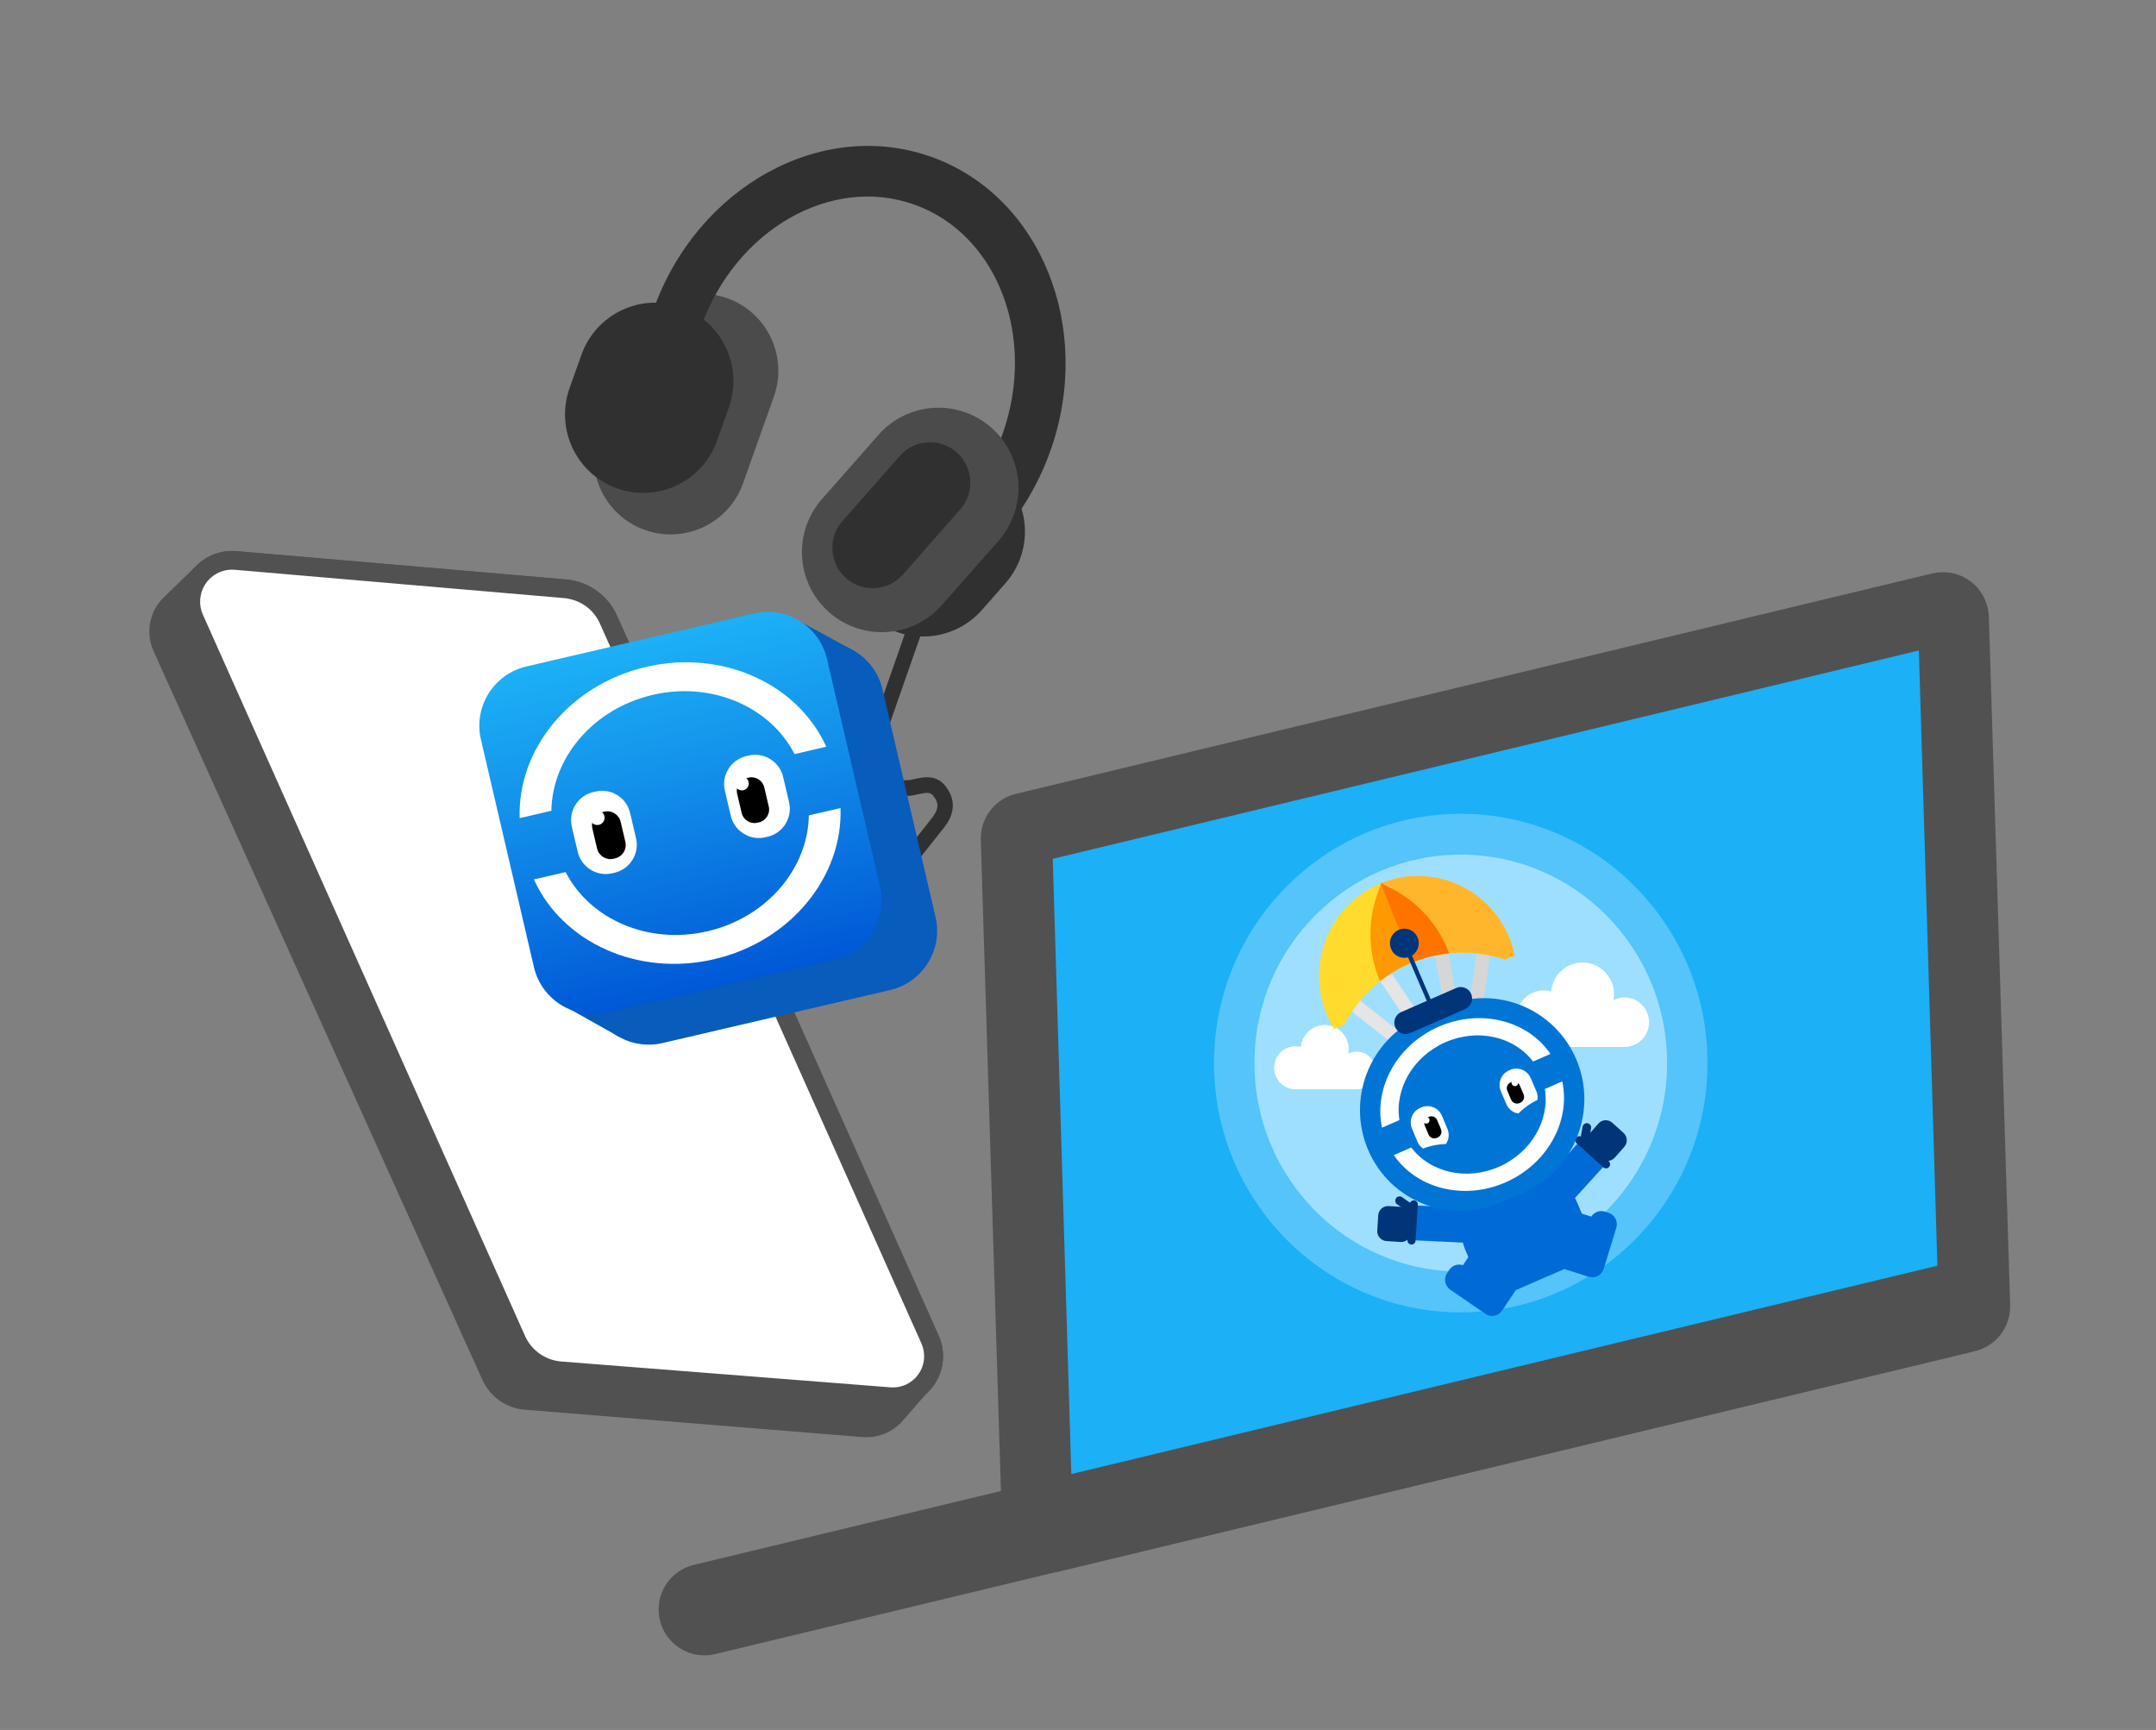 <svg width="587" height="471" viewBox="0 0 587 471" fill="none" xmlns="http://www.w3.org/2000/svg">
<rect x="0" y="0" width="587" height="471" fill="#808080" stroke="none"/>
<path d="M254.427 376.899L245.799 386.792C243.055 389.942 238.976 391.593 234.813 391.257L142.82 383.803C137.822 383.397 133.44 380.307 131.372 375.739L41.802 177.252C39.563 172.274 40.674 166.435 44.587 162.63L53.38 154.113L254.427 376.899Z" fill="#515151"/>
<path d="M150.684 372.958C151.321 373.096 151.966 373.197 152.621 373.248L242.268 380.278C248.363 380.752 253.692 376.202 254.166 370.108C254.312 368.263 253.994 366.416 253.237 364.728L165.647 168.678C163.546 163.966 159.044 160.765 153.903 160.328L64.151 152.609C57.951 152.079 52.494 156.672 51.958 162.871C51.794 164.771 52.116 166.685 52.895 168.429L140.604 364.767C142.476 368.939 146.217 371.974 150.684 372.958Z" fill="white"/>
<path d="M155.16 163.097C154.668 162.984 154.177 162.897 153.678 162.847L63.926 155.128C59.138 154.722 54.921 158.271 54.515 163.06C54.391 164.53 54.64 166.003 55.237 167.348L142.946 363.718C144.482 367.151 147.555 369.649 151.232 370.448C151.756 370.562 152.289 370.638 152.822 370.682L242.473 377.719C247.157 378.07 251.235 374.556 251.585 369.873C251.689 368.464 251.447 367.051 250.87 365.762L163.306 169.718C161.797 166.344 158.775 163.883 155.16 163.097ZM156.249 158.084C161.455 159.222 165.817 162.765 167.997 167.625L255.585 363.681C258.654 370.559 255.57 378.616 248.698 381.687C246.62 382.615 244.344 383.009 242.076 382.83L152.429 375.768C151.665 375.707 150.904 375.6 150.156 375.431C144.888 374.28 140.483 370.695 138.275 365.783L50.563 169.451C47.458 162.468 50.607 154.294 57.583 151.194C59.71 150.25 62.045 149.855 64.362 150.052L154.129 157.761C154.835 157.823 155.544 157.931 156.237 158.081L156.249 158.084Z" fill="#515151"/>
<path d="M150.684 372.958C151.321 373.096 151.966 373.197 152.621 373.248L242.268 380.278C248.363 380.752 253.692 376.202 254.166 370.108C254.312 368.263 253.994 366.416 253.237 364.728L165.647 168.678C163.546 163.966 159.044 160.765 153.903 160.328L64.151 152.609C57.951 152.079 52.494 156.672 51.958 162.871C51.794 164.771 52.116 166.685 52.895 168.429L140.604 364.767C142.476 368.939 146.217 371.974 150.684 372.958Z" fill="white"/>
<path d="M155.16 163.097C154.668 162.984 154.177 162.897 153.678 162.847L63.926 155.128C59.138 154.722 54.921 158.271 54.515 163.06C54.391 164.53 54.64 166.003 55.237 167.348L142.946 363.718C144.482 367.151 147.555 369.649 151.232 370.448C151.756 370.562 152.289 370.638 152.822 370.682L242.473 377.719C247.157 378.07 251.235 374.556 251.585 369.873C251.689 368.464 251.447 367.051 250.87 365.762L163.306 169.718C161.797 166.344 158.775 163.883 155.16 163.097ZM156.249 158.084C161.455 159.222 165.817 162.765 167.997 167.625L255.585 363.681C258.654 370.559 255.57 378.616 248.698 381.687C246.62 382.615 244.344 383.009 242.076 382.83L152.429 375.768C151.665 375.707 150.904 375.6 150.156 375.431C144.888 374.28 140.483 370.695 138.275 365.783L50.563 169.451C47.458 162.468 50.607 154.294 57.583 151.194C59.71 150.25 62.045 149.855 64.362 150.052L154.129 157.761C154.835 157.823 155.544 157.931 156.237 158.081L156.249 158.084Z" fill="#515151"/>
<path d="M277.607 216.998L525.271 157.42C531.984 155.814 538.724 159.947 540.33 166.66C540.53 167.49 540.646 168.341 540.668 169.197L546.257 354.441C546.438 360.346 542.451 365.575 536.704 366.957L289.048 426.533C282.336 428.139 275.594 423.997 273.988 417.285C273.788 416.454 273.673 415.612 273.652 414.756L268.063 229.512C267.883 223.616 271.862 218.389 277.607 216.998Z" fill="#1CB0F6"/>
<path d="M525.256 157.424L277.492 217.026L277.11 217.118L276.993 217.146C271.547 218.755 267.874 223.829 268.043 229.499L273.633 414.858L273.652 415.266L273.664 415.386C273.722 416.031 273.822 416.666 273.972 417.289C275.576 423.993 282.316 428.126 289.027 426.512L536.799 366.908L537.181 366.816L537.297 366.788C542.744 365.179 546.417 360.105 546.248 354.435L540.657 169.076L540.63 168.67L540.619 168.55C540.064 161.681 534.044 156.558 527.167 157.114C526.532 157.179 525.897 157.279 525.256 157.424ZM522.433 177.098L527.652 350.14L291.847 406.865L286.628 233.823L522.433 177.098Z" fill="#515151"/>
<path d="M526.085 156.116L276.586 216.135L276.312 216.201C270.696 217.692 266.851 222.852 267.035 228.659L272.837 416.102L272.856 416.475C272.899 417.202 273.013 417.931 273.185 418.645C274.789 425.349 281.529 429.482 288.239 427.868L538.013 367.783C543.629 366.291 547.474 361.132 547.29 355.325L541.492 167.899L541.473 167.526C541.429 166.798 541.316 166.07 541.144 165.355C539.54 158.651 532.8 154.518 526.089 156.132L526.085 156.116ZM278.16 222.46L527.61 162.453C530.816 161.681 534.04 163.655 534.811 166.861C534.891 167.193 534.946 167.532 534.966 167.869L534.976 168.131L540.77 355.505C540.855 358.269 539.033 360.737 536.35 361.453L536.159 361.499L286.701 421.508C283.495 422.279 280.27 420.305 279.499 417.1C279.419 416.767 279.364 416.429 279.344 416.091L279.334 415.83L273.54 228.456C273.455 225.691 275.277 223.224 277.959 222.499L278.16 222.46Z" fill="#515151"/>
<path d="M188.876 426.056L541.748 341.169L544.669 353.311C546.29 360.011 542.167 366.758 535.456 368.372L194.718 450.34C188.007 451.954 181.267 447.821 179.661 441.108C178.057 434.404 182.176 427.676 188.876 426.056Z" fill="#515151"/>
<g clip-path="url(#clip0_9119_657)">
<path d="M397.713 346.189C428.737 346.189 453.887 320.778 453.887 289.433C453.887 258.088 428.737 232.678 397.713 232.678C366.689 232.678 341.539 258.088 341.539 289.433C341.539 320.778 366.689 346.189 397.713 346.189Z" fill="#9EDFFF"/>
<path opacity="0.43" d="M397.713 357.311C434.816 357.311 464.895 326.921 464.895 289.434C464.895 251.946 434.816 221.557 397.713 221.557C360.61 221.557 330.531 251.946 330.531 289.434C330.531 326.921 360.61 357.311 397.713 357.311Z" fill="#9EDFFF"/>
<path d="M374.462 291.436C374.462 294.269 372.19 296.564 369.387 296.564H352.706C349.504 296.564 346.906 293.94 346.906 290.705C346.906 287.469 349.504 284.845 352.706 284.845C353.204 284.845 353.702 284.919 354.187 285.053C354.513 281.563 357.482 278.939 360.95 279.08C364.417 279.221 367.168 282.073 367.214 285.583C367.214 286.02 367.174 286.456 367.081 286.886C367.792 286.51 368.583 286.308 369.387 286.315C372.183 286.302 374.462 288.604 374.462 291.436Z" fill="white"/>
<path d="M448.963 278.301C448.963 282.02 445.973 285.04 442.293 285.04H420.377C416.166 285.04 412.758 281.59 412.758 277.341C412.758 273.086 416.172 269.636 420.377 269.636C421.035 269.636 421.686 269.73 422.324 269.905C422.749 265.32 426.649 261.871 431.206 262.052C435.763 262.233 439.377 265.992 439.437 270.596C439.437 271.173 439.377 271.744 439.264 272.307C440.2 271.811 441.237 271.556 442.293 271.556C445.98 271.562 448.963 274.576 448.963 278.301Z" fill="white"/>
<path d="M406.936 251.315L403.262 250.785L398.559 283.747L393.583 254.718L389.93 255.356L395.915 290.271L401.495 289.439L406.936 251.315Z" fill="#D6D6D6"/>
<path d="M395.775 290.332L376.165 260.947L373.089 263.048L389.391 287.473L363.41 266.981L361.125 269.934L391.178 293.634L395.775 290.332Z" fill="#E5E5E5"/>
<path d="M412.434 260.151L412.148 259.023C411.849 257.848 411.477 256.681 411.026 255.56C408.342 248.821 403.22 243.539 396.61 240.693C390 237.847 382.68 237.767 376.01 240.478C369.34 243.19 364.112 248.365 361.295 255.043C358.479 261.721 358.399 269.118 361.083 275.856C361.528 276.977 362.053 278.078 362.651 279.138L363.222 280.152L365.926 279.051C369.931 271.312 376.555 265.258 384.586 261.996C392.618 258.734 401.546 258.473 409.737 261.251L412.434 260.151Z" fill="#FFDB2D"/>
<path d="M396.619 240.685C390.002 237.839 382.688 237.759 376.018 240.47C375.992 240.477 375.972 240.49 375.945 240.497L384.515 262.022C384.541 262.015 384.561 262.002 384.588 261.995C392.613 258.733 401.548 258.472 409.739 261.25L412.443 260.149L412.157 259.022C411.858 257.847 411.486 256.679 411.034 255.559C408.35 248.82 403.229 243.538 396.619 240.685Z" fill="#FFB62D"/>
<path d="M394.343 259.021C391.407 251.638 385.973 245.591 379.117 242.067L376.015 240.477L374.872 243.792C372.341 251.128 372.567 259.297 375.503 266.673L375.703 267.176C378.386 265.049 381.369 263.297 384.584 261.995C387.793 260.693 391.155 259.867 394.549 259.525L394.343 259.021Z" fill="#FF9900"/>
<path d="M394.337 259.021C391.401 251.638 385.967 245.591 379.111 242.067L376.009 240.477L375.969 240.584L384.505 262.028C384.532 262.022 384.552 262.008 384.578 262.002C387.787 260.699 391.148 259.874 394.543 259.532L394.337 259.021Z" fill="#FF7300"/>
<path d="M385.327 337.699L407.329 338.746C409.913 338.867 412.125 336.833 412.245 334.222C412.364 331.611 410.351 329.376 407.767 329.255L385.765 328.208C383.181 328.087 380.969 330.121 380.849 332.732C380.723 335.343 382.743 337.578 385.327 337.699Z" fill="#006BD6"/>
<path d="M385.41 337.798L386.028 327.999C386.068 327.382 385.603 326.851 384.991 326.811C384.38 326.771 383.855 327.241 383.816 327.858L383.198 337.657C383.158 338.275 383.623 338.805 384.234 338.845C384.839 338.879 385.37 338.409 385.41 337.798Z" fill="#01357A"/>
<path d="M384.168 335.625L384.434 331.47C384.527 329.994 383.404 328.705 381.943 328.611L378.07 328.363C376.608 328.269 375.333 329.403 375.24 330.88L374.974 335.034C374.881 336.511 376.004 337.8 377.465 337.894L381.338 338.142C382.8 338.236 384.075 337.108 384.168 335.625Z" fill="#01357A"/>
<path d="M384.47 329.301C384.842 328.764 384.709 328.012 384.171 327.643L381.727 325.932C381.195 325.556 380.451 325.69 380.086 326.234C379.714 326.771 379.847 327.523 380.385 327.892L382.829 329.603C383.361 329.972 384.098 329.838 384.47 329.301Z" fill="#01357A"/>
<path d="M429.312 327.2C426.223 319.945 416.929 317.005 408.552 320.643C400.175 324.28 395.891 333.113 398.98 340.369C399 340.422 399.026 340.469 399.053 340.523C399.066 340.557 399.073 340.584 399.086 340.617L400.056 342.899L403.404 350.765C404.294 352.86 406.725 353.839 408.798 352.94L431.584 343.04C433.657 342.141 434.627 339.684 433.736 337.59L430.388 329.724L429.418 327.442C429.405 327.408 429.392 327.381 429.378 327.354C429.352 327.301 429.332 327.254 429.312 327.2Z" fill="#006BD6"/>
<path d="M436.52 317.683L421.613 334.073C419.865 335.999 416.876 336.127 414.969 334.355C413.063 332.59 412.937 329.569 414.69 327.643L429.598 311.253C431.345 309.326 434.334 309.199 436.241 310.971C438.147 312.736 438.273 315.756 436.52 317.683Z" fill="#006BD6"/>
<path d="M436.53 317.817L429.263 311.293C428.805 310.884 428.765 310.172 429.17 309.716C429.575 309.253 430.279 309.213 430.731 309.622L437.999 316.146C438.457 316.555 438.497 317.267 438.092 317.723C437.693 318.18 436.989 318.22 436.53 317.817Z" fill="#01357A"/>
<path d="M435.905 315.388L432.829 312.623C431.733 311.636 431.633 309.931 432.61 308.824L435.187 305.891C436.164 304.783 437.851 304.683 438.947 305.669L442.023 308.435C443.119 309.421 443.219 311.126 442.242 312.234L439.665 315.167C438.688 316.274 436.994 316.375 435.905 315.388Z" fill="#01357A"/>
<path d="M431.276 311.112C430.638 310.991 430.213 310.367 430.333 309.722L430.877 306.763C430.997 306.118 431.615 305.689 432.253 305.809C432.89 305.93 433.315 306.554 433.196 307.199L432.651 310.159C432.532 310.803 431.914 311.233 431.276 311.112Z" fill="#01357A"/>
<path d="M404.446 357.715L394.847 351.118C393.379 350.111 392.993 348.071 393.996 346.594L394.594 345.708C395.591 344.225 397.61 343.842 399.072 344.849L408.671 351.447C410.139 352.453 410.524 354.494 409.521 355.97L408.923 356.856C407.927 358.333 405.914 358.722 404.446 357.715Z" fill="#006BD6"/>
<path d="M412.808 351.084L399.844 342.176L396.123 347.704L409.087 356.612L412.808 351.084Z" fill="#006BD6"/>
<path d="M436.623 345.464L440.064 334.262C440.589 332.551 439.632 330.718 437.938 330.188L436.922 329.866C435.228 329.336 433.414 330.302 432.89 332.014L429.449 343.216C428.924 344.927 429.88 346.76 431.574 347.29L432.591 347.612C434.278 348.142 436.098 347.176 436.623 345.464Z" fill="#006BD6"/>
<path d="M432.319 347.53L436.969 332.402L430.65 330.42L426 345.547L432.319 347.53Z" fill="#006BD6"/>
<path d="M414.961 324.544L408.358 327.437C394.607 333.464 378.471 327.021 372.512 313.127C366.546 299.234 372.924 282.931 386.675 276.91L393.278 274.017C407.029 267.99 423.165 274.433 429.124 288.327C435.09 302.227 428.719 318.524 414.961 324.544Z" fill="#0075D6"/>
<path d="M396.483 268.983L381.476 275.554C379.915 276.239 379.198 278.085 379.869 279.655C380.546 281.233 382.373 281.958 383.928 281.28L398.941 274.709C400.502 274.024 401.22 272.178 400.549 270.608C399.871 269.03 398.044 268.299 396.483 268.983Z" fill="#01357A"/>
<path d="M389.739 273.092L389.081 273.381C388.968 273.428 388.842 273.381 388.789 273.267L382.478 258.568C382.431 258.454 382.485 258.326 382.591 258.273L383.248 257.984C383.361 257.937 383.488 257.991 383.541 258.098L389.852 272.797C389.898 272.911 389.852 273.039 389.739 273.092Z" fill="#01357A"/>
<path d="M385.949 255.231C386.813 257.238 385.896 259.567 383.91 260.439C381.924 261.312 379.618 260.386 378.755 258.379C377.891 256.372 378.808 254.043 380.794 253.17C382.781 252.298 385.092 253.224 385.949 255.231Z" fill="#01357A"/>
<path d="M393.538 283.756C402.427 279.864 412.279 282.266 417.4 289.012L422.137 286.938C415.939 277.87 403.184 274.507 391.718 279.528C380.252 284.548 373.968 296.254 376.28 307.02L381.016 304.946C379.654 296.563 384.657 287.649 393.538 283.756Z" fill="white"/>
<path d="M408.091 317.677C399.202 321.57 389.351 319.167 384.229 312.422L379.492 314.496C385.69 323.564 398.445 326.926 409.911 321.906C421.37 316.885 427.661 305.18 425.35 294.414L420.613 296.488C421.981 304.878 416.979 313.785 408.091 317.677Z" fill="white"/>
<path d="M387.009 301.494L386.67 301.642C384.518 302.568 383.508 305.099 384.425 307.273L385.933 310.857C386.265 311.643 386.803 312.274 387.454 312.717C387.793 312.569 390.244 311.555 393.672 311.468C394.469 310.294 394.681 308.75 394.09 307.354L392.582 303.77C391.666 301.588 389.161 300.568 387.009 301.494Z" fill="white"/>
<path d="M389.034 304.064L388.822 304.158C387.945 304.534 387.539 305.561 387.911 306.447L388.935 308.883C389.307 309.769 390.323 310.179 391.2 309.803L391.412 309.709C392.289 309.333 392.695 308.306 392.323 307.42L391.299 304.984C390.927 304.105 389.911 303.688 389.034 304.064Z" fill="black"/>
<path d="M389.143 304.621C389.342 305.091 389.123 305.641 388.658 305.843C388.193 306.044 387.648 305.822 387.449 305.353C387.249 304.883 387.469 304.332 387.934 304.131C388.405 303.923 388.95 304.144 389.143 304.621Z" fill="white"/>
<path d="M410.833 291.435L411.165 291.288C413.311 290.348 415.822 291.355 416.752 293.516L418.287 297.087C418.619 297.865 418.705 298.698 418.572 299.483C418.234 299.631 415.815 300.725 413.391 303.175C412.002 302.953 410.747 302.04 410.149 300.651L408.614 297.08C407.698 294.919 408.694 292.375 410.833 291.435Z" fill="white"/>
<path d="M411.289 294.691L411.501 294.597C412.372 294.214 413.395 294.623 413.773 295.503L414.816 297.932C415.195 298.812 414.79 299.845 413.92 300.228L413.707 300.322C412.837 300.704 411.814 300.295 411.435 299.416L410.392 296.986C410.013 296.107 410.419 295.073 411.289 294.691Z" fill="black"/>
<path d="M411.618 295.148C411.817 295.617 412.362 295.839 412.827 295.631C413.292 295.429 413.511 294.879 413.305 294.409C413.106 293.939 412.561 293.718 412.096 293.926C411.624 294.134 411.412 294.678 411.618 295.148Z" fill="white"/>
</g>
<path d="M245.587 236.304C246.203 236.794 246.296 237.685 245.807 238.301L242.914 241.943C242.425 242.559 241.535 242.652 240.92 242.162C240.304 241.673 240.211 240.782 240.7 240.166L243.593 236.524C244.082 235.907 244.972 235.815 245.587 236.304Z" fill="#777777"/>
<path d="M243.041 233.039C243.918 231.944 245.527 231.762 246.62 232.641L248.779 234.378C249.873 235.257 250.056 236.867 249.178 237.962C248.301 239.056 246.692 239.238 245.598 238.36L243.439 236.622C242.346 235.744 242.163 234.133 243.041 233.039Z" fill="#303030"/>
<path d="M249.3 235.058L246.012 232.455C246.078 232.384 251.539 225.485 253.469 223.056C255.58 220.433 255.745 218.836 254.167 216.737C253.361 215.688 252.541 215.683 249.912 216.239C248.356 216.67 246.754 216.796 245.159 216.63L245.073 216.616C241.27 215.844 238.542 214.094 236.961 211.431C235.461 208.645 235.107 205.408 235.938 202.351L235.986 202.264L246.888 171.038L250.849 172.419L239.962 203.559C239.466 205.475 239.692 207.502 240.592 209.266C241.536 210.841 243.317 211.906 245.864 212.431C246.942 212.479 248.032 212.372 249.064 212.078C251.574 211.544 254.999 210.807 257.527 214.155C261.632 219.568 257.967 224.145 256.757 225.659C254.81 228.106 249.349 235.005 249.3 235.058Z" fill="#303030"/>
<path d="M197.993 81.195C208.878 85.067 214.583 97.059 210.7 107.973L202.312 131.566C198.445 142.462 186.466 148.172 175.564 144.284C164.68 140.412 158.974 128.419 162.858 117.506L171.262 93.895C175.129 82.999 187.091 77.306 197.993 81.195Z" fill="#4B4B4B"/>
<path d="M277.333 139.685L265.999 131.827C268.908 127.601 271.256 123.019 272.947 118.187C282.329 91.787 271.56 63.776 248.942 55.703C226.323 47.63 200.268 62.547 190.886 88.947L177.907 84.311C189.853 50.756 223.789 32.086 253.571 42.71C283.354 53.334 297.873 89.267 285.96 122.822C283.832 128.798 280.924 134.478 277.333 139.685Z" fill="#303030"/>
<path d="M271.84 128.711C280.659 136.505 281.514 149.987 273.73 158.815L267.341 166.072C259.557 174.9 246.09 175.755 237.27 167.961C228.45 160.168 227.595 146.686 235.38 137.858L241.768 130.601C249.553 121.772 263.02 120.918 271.84 128.711Z" fill="#303030"/>
<path d="M269.912 116.447C278.942 124.404 279.808 138.193 271.844 147.25L256.455 164.712C248.525 173.768 234.751 174.634 225.721 166.676C216.69 158.719 215.824 144.93 223.789 135.873L239.177 118.411C247.107 109.355 260.881 108.489 269.912 116.447Z" fill="#4B4B4B"/>
<path d="M185.528 83.639C196.603 87.589 202.384 99.784 198.456 110.887L195.21 120.017C191.264 131.103 179.066 136.907 167.991 132.956C156.916 129.006 151.135 116.811 155.063 105.708L158.309 96.579C162.271 85.474 174.453 79.688 185.528 83.639Z" fill="#303030"/>
<path d="M260.471 123.162C265.021 127.174 265.456 134.12 261.449 138.675L245.832 156.418C241.825 160.973 234.887 161.408 230.337 157.396C225.786 153.385 225.352 146.439 229.358 141.884L244.976 124.141C248.999 119.568 255.921 119.151 260.471 123.162Z" fill="#303030"/>
<path d="M242.328 269.554L180.393 283.98C171.477 286.057 162.568 280.514 160.491 271.598L146.065 209.663C143.988 200.747 149.531 191.838 158.447 189.762L220.381 175.335C229.298 173.258 238.207 178.801 240.283 187.717L254.71 249.652C256.787 258.568 251.244 267.477 242.328 269.554Z" fill="#075CBC"/>
<path d="M232.545 177.227C227.153 174.248 216.115 168.204 215.094 167.863V178.93L229.14 184.037L232.545 177.227Z" fill="#075CBC"/>
<path d="M168.691 282.36L155.07 274.699L163.157 273.422L168.691 282.36Z" fill="#075CBC"/>
<path d="M227.203 261.242L165.268 275.668C156.352 277.745 147.443 272.202 145.366 263.286L130.94 201.351C128.863 192.435 134.406 183.526 143.322 181.449L205.256 167.023C214.173 164.946 223.082 170.489 225.158 179.405L239.585 241.34C241.662 250.256 236.119 259.165 227.203 261.242Z" fill="url(#paint0_linear_9119_657)"/>
<path d="M177.673 189.195C193.848 185.428 209.747 192.467 216.331 205.309L224.962 203.298C217.263 186.249 196.768 176.717 175.899 181.578C155.029 186.439 140.86 204.045 141.488 222.742L150.118 220.732C150.347 206.303 161.499 192.963 177.673 189.195Z" fill="white"/>
<path d="M192.652 253.54C176.477 257.307 160.578 250.268 153.993 237.426L145.367 239.436C153.066 256.485 173.561 266.017 194.43 261.156C215.3 256.295 229.473 238.688 228.845 219.991L220.215 222.001C219.978 236.432 208.83 249.771 192.652 253.54Z" fill="white"/>
<path d="M162.157 215.498L161.504 215.65C157.321 216.633 154.7 220.863 155.683 225.046L157.301 231.938C158.284 236.121 162.51 238.743 166.692 237.76L167.346 237.608C171.528 236.625 174.151 232.399 173.168 228.217L171.549 221.324C170.57 217.137 166.339 214.515 162.157 215.498Z" fill="white"/>
<path d="M164.528 220.989L164.042 221.102C162.059 221.568 160.814 223.575 161.28 225.558L162.565 231.039C163.031 233.022 165.039 234.268 167.022 233.802L167.508 233.688C169.491 233.222 170.737 231.219 170.27 229.232L168.985 223.751C168.518 221.764 166.511 220.522 164.528 220.989Z" fill="black"/>
<path d="M164.552 222.185C164.8 223.251 164.143 224.312 163.079 224.564C162.013 224.812 160.952 224.156 160.7 223.091C160.452 222.026 161.108 220.965 162.173 220.712C163.237 220.46 164.304 221.12 164.552 222.185Z" fill="white"/>
<path d="M203.829 205.701L203.176 205.853C198.993 206.836 196.371 211.062 197.353 215.245L198.972 222.137C199.955 226.32 204.181 228.942 208.363 227.959L209.017 227.807C213.199 226.824 215.822 222.598 214.839 218.416L213.22 211.523C212.242 207.34 208.011 204.718 203.829 205.701Z" fill="white"/>
<path d="M203.81 211.716L203.344 211.824C201.443 212.272 200.251 214.193 200.698 216.095L201.93 221.347C202.377 223.249 204.298 224.437 206.2 223.994L206.666 223.885C208.567 223.438 209.759 221.516 209.312 219.615L208.08 214.362C207.633 212.461 205.712 211.273 203.81 211.716Z" fill="black"/>
<path d="M203.823 212.864C204.06 213.885 203.428 214.902 202.412 215.143C201.391 215.38 200.375 214.748 200.134 213.732C199.896 212.712 200.529 211.695 201.544 211.454C202.564 211.212 203.585 211.844 203.823 212.864Z" fill="white"/>
<defs>
<linearGradient id="paint0_linear_9119_657" x1="196.234" y1="268.453" x2="174.288" y2="174.236" gradientUnits="userSpaceOnUse">
<stop stop-color="#0058D6"/>
<stop offset="0.624" stop-color="#1392EB"/>
<stop offset="0.992" stop-color="#1CB0F6"/>
</linearGradient>
<clipPath id="clip0_9119_657">
<rect width="134.357" height="136.714" fill="white" transform="translate(330.531 221.557)"/>
</clipPath>
</defs>
</svg>
